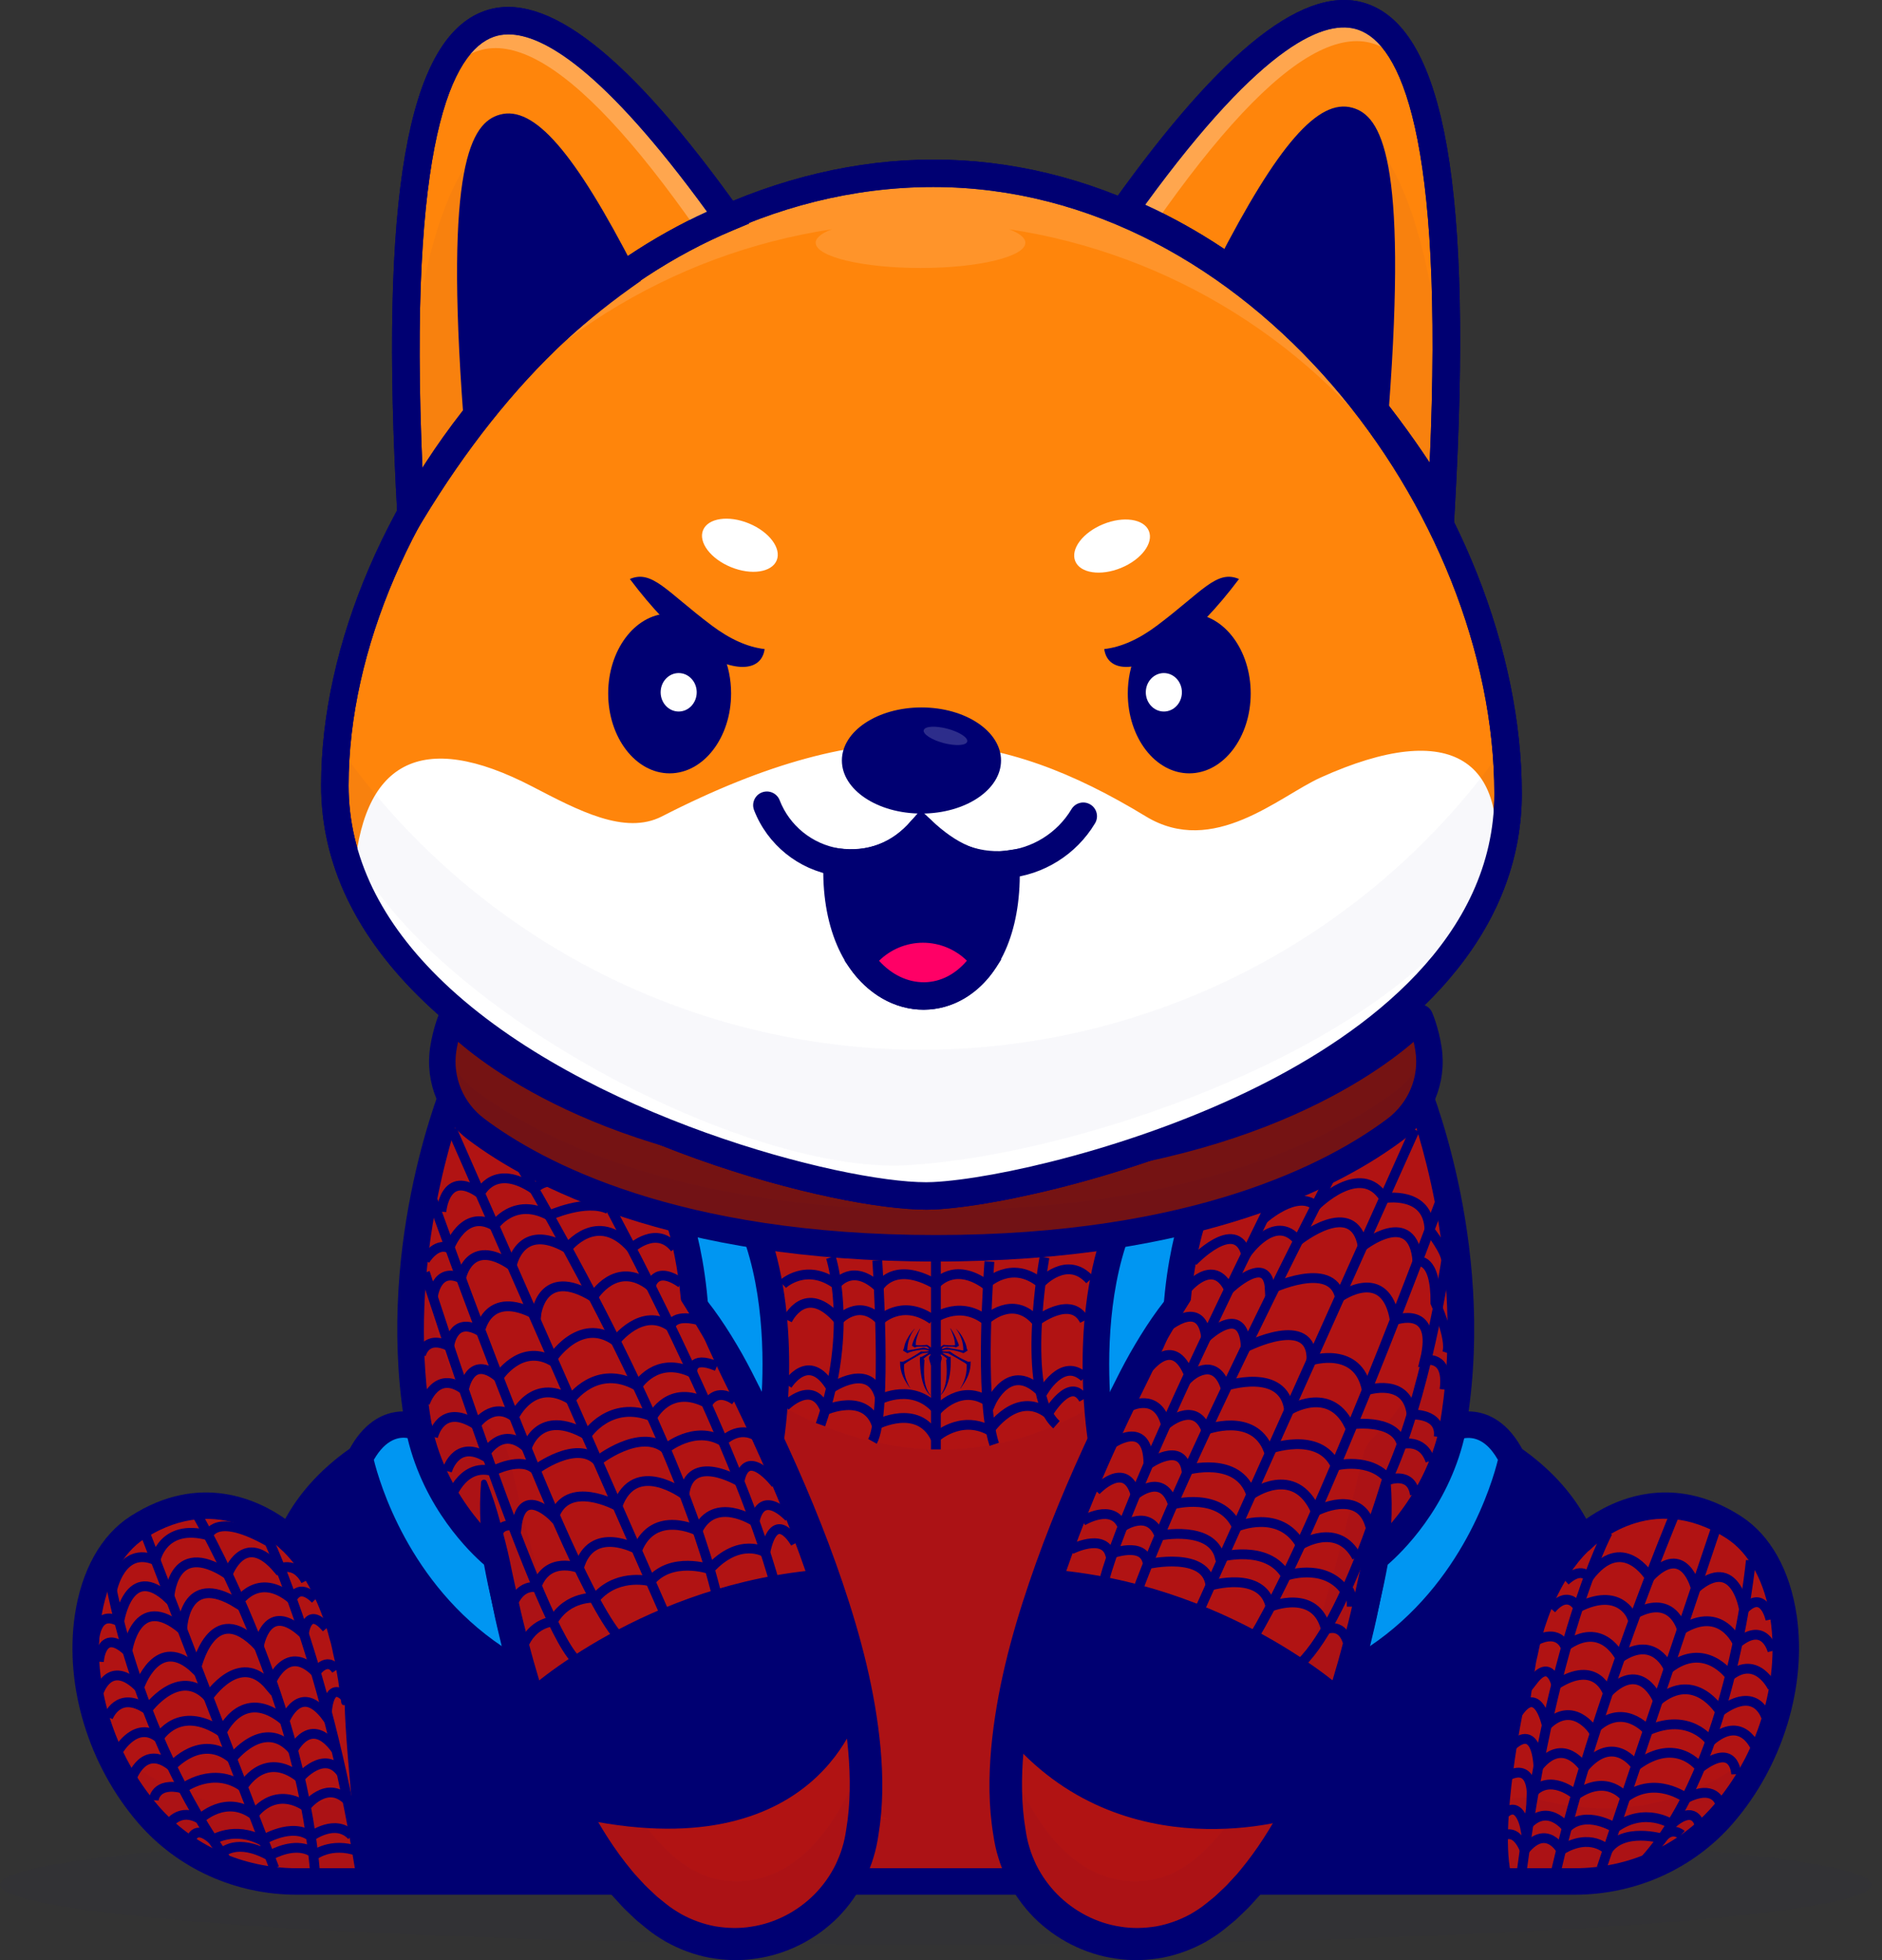 <svg width="96" height="100" viewBox="0 0 96 100" fill="none" xmlns="http://www.w3.org/2000/svg">
<rect x="0" y="0" width="96" height="100" fill="#333333" stroke="none"/>
<g opacity="0.3">
<g opacity="0.3">
<path opacity="0.3" d="M95.46 96.156C95.46 97.848 74.09 99.219 47.73 99.219C21.369 99.219 0 97.848 0 96.156C0 94.464 21.369 93.093 47.73 93.093C74.09 93.093 95.46 94.464 95.46 96.156Z" fill="#000072"/>
</g>
</g>
<path d="M87.906 92.323C86.012 94.52 83.234 95.756 80.332 95.756H15.128C12.226 95.756 9.447 94.52 7.553 92.323C6.507 91.109 5.733 89.756 5.213 88.372C5.211 88.372 5.211 88.372 5.211 88.37C3.574 84.027 4.408 79.366 7.019 77.689C11.404 74.87 14.785 78.315 14.785 78.315C15.159 77.436 15.666 76.674 16.233 76.021C18.368 73.553 21.362 72.613 21.362 72.613C19.735 63.277 23.367 54.819 23.367 54.819C23.367 54.819 32.317 61.585 47.73 61.585C63.142 61.585 72.093 54.819 72.093 54.819C72.093 54.819 75.725 63.277 74.098 72.613C74.098 72.613 78.89 74.118 80.675 78.315C80.675 78.315 84.056 74.87 88.44 77.689C91.884 79.902 92.237 87.304 87.906 92.323Z" fill="#B11313"/>
<g opacity="0.3">
<g opacity="0.3">
<path opacity="0.3" d="M17.384 86.921C17.988 81.071 14.784 78.547 14.784 78.547C15.159 77.668 15.665 76.905 16.232 76.252C21.202 82.198 17.384 86.921 17.384 86.921Z" fill="#000072"/>
</g>
</g>
<g opacity="0.3">
<g opacity="0.3">
<path opacity="0.3" d="M78.093 86.921C77.489 81.071 80.692 78.547 80.692 78.547C80.318 77.668 79.811 76.905 79.245 76.252C74.275 82.198 78.093 86.921 78.093 86.921Z" fill="#000072"/>
</g>
</g>
<g opacity="0.3">
<g opacity="0.3">
<path opacity="0.3" d="M78.6 91.833C78.136 91.717 77.657 91.678 77.182 91.73C76.504 91.804 75.338 91.92 73.628 92.048C71.054 92.241 68.806 90.306 68.63 87.73C68.555 86.624 68.721 85.764 68.781 85.498C68.108 88.373 66.867 91.021 66.111 92.473C62.269 92.633 57.403 92.763 51.386 92.802C51.062 81.172 57.816 70.266 57.816 70.266C47.468 78.547 37.66 70.266 37.66 70.266C44.489 82.391 44.133 92.297 44.133 92.297L45.283 92.808C38.713 92.78 33.458 92.644 29.366 92.473C28.609 91.021 27.368 88.373 26.695 85.498C26.758 85.775 26.934 86.693 26.835 87.865C26.622 90.385 24.372 92.237 21.85 92.048C20.139 91.92 18.972 91.804 18.294 91.73C17.819 91.678 17.34 91.717 16.876 91.833C9.457 93.681 5.345 88.767 5.213 88.604C5.733 89.989 6.507 91.341 7.553 92.556C9.448 94.753 12.226 95.989 15.128 95.989H47.738H80.348C83.249 95.989 86.028 94.753 87.922 92.556C88.969 91.341 89.743 89.989 90.263 88.604C90.131 88.767 86.019 93.681 78.6 91.833Z" fill="#000072"/>
</g>
</g>
<g opacity="0.3">
<g opacity="0.3">
<path opacity="0.3" d="M26.696 85.498C26.683 85.442 26.675 85.411 26.675 85.411C26.682 85.44 26.689 85.469 26.696 85.498Z" fill="#000072"/>
</g>
</g>
<g opacity="0.3">
<g opacity="0.3">
<path opacity="0.3" d="M68.781 85.498C68.788 85.469 68.795 85.44 68.802 85.411C68.802 85.411 68.794 85.442 68.781 85.498Z" fill="#000072"/>
</g>
</g>
<path d="M47.723 95.311H80.333C83.069 95.311 85.644 94.146 87.397 92.113C89.662 89.487 90.779 85.851 90.312 82.623C90.039 80.733 89.224 79.226 88.077 78.489C84.2 75.995 81.28 78.896 81.158 79.02C81 79.182 80.772 79.254 80.55 79.211C80.328 79.169 80.142 79.019 80.054 78.812C78.41 74.945 73.942 73.504 73.897 73.49C73.573 73.388 73.375 73.063 73.433 72.729C74.727 65.31 72.59 58.369 71.771 56.094C69.321 57.697 60.888 62.493 47.731 62.493C34.574 62.493 26.142 57.697 23.691 56.094C22.873 58.369 20.735 65.31 22.029 72.729C22.087 73.063 21.889 73.388 21.566 73.49C21.522 73.504 17.046 74.96 15.408 78.812C15.32 79.019 15.134 79.169 14.912 79.211C14.691 79.253 14.463 79.182 14.305 79.02C14.183 78.898 11.238 76.011 7.385 78.489C6.238 79.226 5.424 80.733 5.15 82.623C4.683 85.851 5.8 89.487 8.065 92.113C9.819 94.146 12.393 95.311 15.129 95.311H47.723ZM80.333 96.663H15.129C12 96.663 9.053 95.326 7.043 92.996C4.529 90.082 3.292 86.034 3.813 82.43C4.147 80.119 5.156 78.315 6.654 77.352C10.22 75.06 13.228 76.557 14.549 77.489C16.226 74.418 19.337 72.912 20.607 72.403C19.193 63.206 22.599 55.129 22.747 54.783C22.829 54.592 22.994 54.45 23.195 54.397C23.396 54.343 23.61 54.385 23.776 54.511C23.863 54.576 32.751 61.141 47.731 61.141C62.711 61.141 71.6 54.576 71.688 54.51C71.853 54.385 72.067 54.343 72.268 54.397C72.468 54.45 72.633 54.592 72.715 54.783C72.864 55.129 76.27 63.206 74.856 72.403C76.126 72.912 79.236 74.418 80.913 77.489C82.235 76.557 85.243 75.059 88.808 77.352C90.306 78.315 91.315 80.118 91.65 82.43C92.171 86.034 90.933 90.082 88.42 92.996C86.41 95.326 83.462 96.663 80.333 96.663Z" fill="#000072"/>
<path d="M15.178 77.996C15.252 78.047 15.286 78.075 15.337 78.113C15.386 78.149 15.425 78.183 15.469 78.218C15.557 78.289 15.631 78.364 15.711 78.438C15.792 78.51 15.859 78.59 15.932 78.667C16.006 78.744 16.075 78.824 16.14 78.906C16.409 79.228 16.635 79.576 16.837 79.935C17.241 80.654 17.51 81.428 17.697 82.208C17.879 82.991 17.946 83.787 17.946 84.572C17.948 84.964 17.904 85.355 17.877 85.742C17.819 86.128 17.755 86.511 17.675 86.889C17.659 86.961 17.588 87.007 17.516 86.991C17.462 86.979 17.422 86.936 17.413 86.884L17.411 86.874C17.345 86.495 17.304 86.121 17.254 85.751L17.157 85.199C17.122 85.017 17.108 84.832 17.06 84.654C16.969 84.296 16.921 83.933 16.806 83.587C16.756 83.413 16.717 83.237 16.663 83.065L16.489 82.557C16.248 81.886 15.955 81.244 15.601 80.65C15.509 80.505 15.423 80.355 15.322 80.217L15.178 80.005L15.023 79.805C14.924 79.666 14.81 79.544 14.703 79.419C14.648 79.36 14.594 79.296 14.538 79.243C14.511 79.216 14.483 79.184 14.458 79.16C14.435 79.138 14.398 79.104 14.396 79.099L14.25 78.806C14.094 78.491 14.222 78.109 14.536 77.953C14.749 77.847 14.994 77.872 15.178 77.996Z" fill="#000072"/>
<path d="M81.051 79.099C81.048 79.104 81.011 79.138 80.989 79.16C80.964 79.184 80.935 79.216 80.909 79.243C80.853 79.296 80.798 79.36 80.743 79.419C80.636 79.544 80.522 79.666 80.424 79.805L80.269 80.005L80.124 80.217C80.024 80.355 79.938 80.505 79.846 80.65C79.492 81.244 79.198 81.886 78.958 82.557L78.784 83.065C78.73 83.237 78.691 83.413 78.641 83.587C78.526 83.933 78.478 84.296 78.387 84.654C78.338 84.833 78.325 85.017 78.29 85.199L78.193 85.751C78.143 86.121 78.102 86.495 78.036 86.874L78.034 86.884C78.021 86.956 77.952 87.005 77.88 86.992C77.825 86.983 77.783 86.94 77.772 86.889C77.691 86.511 77.628 86.128 77.57 85.742C77.543 85.355 77.499 84.964 77.501 84.572C77.501 83.787 77.568 82.992 77.75 82.208C77.937 81.428 78.206 80.654 78.61 79.935C78.812 79.576 79.038 79.228 79.307 78.906C79.372 78.824 79.441 78.744 79.515 78.667C79.588 78.59 79.655 78.51 79.736 78.438C79.816 78.364 79.89 78.289 79.978 78.219C80.022 78.183 80.061 78.149 80.109 78.113C80.16 78.075 80.195 78.047 80.269 77.997C80.559 77.799 80.955 77.874 81.153 78.164C81.287 78.361 81.296 78.606 81.197 78.805L81.051 79.099Z" fill="#000072"/>
<path d="M22.034 72.766L22.089 73.306L22.158 73.91C22.182 74.115 22.215 74.322 22.232 74.539C22.252 74.755 22.264 74.979 22.253 75.221L22.253 75.222C22.251 75.26 22.219 75.289 22.181 75.287C22.167 75.287 22.155 75.282 22.145 75.275C21.946 75.135 21.775 74.975 21.627 74.8C21.476 74.626 21.352 74.437 21.231 74.243C21.113 74.047 21.006 73.844 20.912 73.632C20.868 73.524 20.823 73.416 20.787 73.302C20.768 73.246 20.751 73.188 20.735 73.129C20.718 73.064 20.707 73.017 20.693 72.926C20.634 72.557 20.886 72.211 21.254 72.152C21.623 72.094 21.97 72.345 22.028 72.714C22.03 72.726 22.031 72.737 22.033 72.749L22.034 72.766Z" fill="#000072"/>
<path d="M74.785 72.926C74.771 73.017 74.76 73.064 74.743 73.129C74.728 73.188 74.71 73.246 74.691 73.302C74.656 73.416 74.61 73.524 74.566 73.632C74.473 73.844 74.365 74.047 74.247 74.243C74.126 74.437 74.002 74.626 73.851 74.8C73.703 74.975 73.532 75.135 73.334 75.275C73.303 75.297 73.26 75.29 73.238 75.258C73.23 75.247 73.226 75.234 73.225 75.222L73.225 75.221C73.214 74.979 73.226 74.755 73.246 74.539C73.264 74.322 73.296 74.115 73.32 73.91L73.389 73.306L73.444 72.766L73.445 72.751C73.483 72.38 73.815 72.109 74.186 72.147C74.558 72.185 74.828 72.517 74.79 72.889C74.789 72.9 74.787 72.915 74.785 72.926Z" fill="#000072"/>
<path d="M25.312 79.463C25.312 79.463 22.22 77.064 21.364 72.845C21.364 72.845 19.585 71.946 18.355 74.38C18.355 74.38 19.773 81.81 26.676 85.411C26.676 85.411 25.678 81.586 25.312 79.463Z" fill="#0096F2"/>
<path d="M19.069 74.476C19.348 75.611 20.848 80.792 25.622 84C25.32 82.774 24.92 81.079 24.69 79.825C23.974 79.204 21.643 76.958 20.787 73.367C20.398 73.299 19.698 73.378 19.069 74.476ZM26.675 86.086C26.569 86.086 26.461 86.061 26.363 86.01C19.253 82.3 17.751 74.823 17.691 74.507C17.663 74.36 17.684 74.208 17.752 74.075C18.52 72.555 19.524 72.124 20.231 72.03C21.014 71.925 21.603 72.209 21.668 72.242C21.853 72.335 21.984 72.508 22.025 72.711C22.818 76.618 25.698 78.907 25.727 78.93C25.859 79.034 25.949 79.183 25.978 79.349C26.334 81.418 27.319 85.202 27.329 85.24C27.396 85.499 27.305 85.773 27.096 85.939C26.974 86.037 26.825 86.086 26.675 86.086Z" fill="#000072"/>
<path d="M70.166 79.463C70.166 79.463 73.259 77.064 74.115 72.845C74.115 72.845 75.894 71.946 77.124 74.38C77.124 74.38 75.705 81.81 68.803 85.411C68.803 85.411 69.8 81.586 70.166 79.463Z" fill="#0096F2"/>
<path d="M70.787 79.825C70.558 81.079 70.157 82.774 69.855 84C74.629 80.792 76.129 75.612 76.408 74.476C76.028 73.809 75.578 73.437 75.069 73.37C74.926 73.351 74.795 73.359 74.689 73.376C73.831 76.962 71.503 79.204 70.787 79.825ZM68.802 86.086C68.652 86.086 68.503 86.037 68.381 85.939C68.172 85.773 68.081 85.499 68.148 85.24C68.158 85.202 69.143 81.418 69.5 79.349C69.528 79.183 69.618 79.034 69.751 78.93C69.779 78.907 72.659 76.618 73.452 72.711C73.493 72.508 73.625 72.335 73.809 72.242C73.874 72.21 74.463 71.925 75.246 72.03C75.953 72.124 76.958 72.555 77.726 74.075C77.793 74.208 77.814 74.36 77.787 74.507C77.726 74.823 76.225 82.3 69.115 86.01C69.016 86.061 68.909 86.086 68.802 86.086Z" fill="#000072"/>
<path d="M34.629 62.201C34.629 62.201 35.791 65.494 35.456 70.298L39.282 73.628C39.282 73.628 40.282 67.824 38.579 63.004L34.629 62.201Z" fill="#0096F2"/>
<path d="M36.152 70.006L38.768 72.283C38.946 70.431 39.097 66.8 38.064 63.588L35.579 63.083C35.901 64.419 36.329 66.878 36.152 70.006ZM39.283 74.303C39.123 74.303 38.964 74.245 38.84 74.137L35.014 70.807C34.854 70.668 34.769 70.461 34.783 70.25C35.102 65.659 34.004 62.456 33.993 62.425C33.913 62.195 33.961 61.94 34.121 61.757C34.281 61.574 34.527 61.491 34.765 61.538L38.714 62.341C38.947 62.388 39.138 62.554 39.217 62.778C40.959 67.707 39.991 73.498 39.949 73.742C39.907 73.982 39.739 74.182 39.51 74.263C39.436 74.29 39.359 74.303 39.283 74.303Z" fill="#000072"/>
<path d="M60.848 62.201C60.848 62.201 59.687 65.494 60.021 70.298L56.195 73.628C56.195 73.628 55.195 67.824 56.898 63.004L60.848 62.201Z" fill="#0096F2"/>
<path d="M57.413 63.589C56.379 66.807 56.53 70.435 56.708 72.285L59.325 70.007C59.148 66.879 59.577 64.42 59.898 63.084L57.413 63.589ZM56.194 74.304C56.118 74.304 56.042 74.291 55.968 74.264C55.738 74.183 55.57 73.983 55.529 73.743C55.487 73.499 54.519 67.709 56.261 62.779C56.34 62.555 56.53 62.389 56.763 62.342L60.713 61.539C60.951 61.49 61.197 61.574 61.357 61.758C61.516 61.941 61.565 62.197 61.484 62.426C61.467 62.477 60.376 65.674 60.694 70.251C60.709 70.462 60.623 70.669 60.463 70.808L56.638 74.138C56.513 74.246 56.355 74.304 56.194 74.304Z" fill="#000072"/>
<path d="M43.923 93.877C42.961 98.606 37.473 100.77 33.617 97.871C30.598 95.604 27.283 90.419 25.235 79.048C25.04 77.958 24.855 76.81 24.684 75.603L25.987 74.367L34.63 66.168C34.63 66.168 43.144 79.354 44.087 89.462V89.464C44.235 91.029 44.2 92.52 43.923 93.877Z" fill="#B11313"/>
<g opacity="0.3">
<g opacity="0.3">
<path opacity="0.3" d="M43.923 93.877C42.961 98.606 37.473 100.77 33.617 97.871C30.598 95.604 27.283 90.419 25.235 79.048C22.353 77.311 21.363 72.845 21.363 72.845C20.12 66.915 21.554 61.449 21.554 61.449C21.281 68.667 24.145 72.11 25.326 73.215C25.655 73.523 25.885 73.921 25.986 74.36C25.986 74.362 25.987 74.365 25.987 74.368C28.098 83.709 31.633 95.09 36.762 95.904C41.714 96.69 43.847 90.238 44.087 89.464C44.235 91.029 44.2 92.52 43.923 93.877Z" fill="#000072"/>
</g>
</g>
<path d="M35.37 65.538C36.354 66.61 37.132 67.806 37.838 69.041C38.188 69.66 38.507 70.296 38.824 70.932C39.142 71.568 39.453 72.208 39.755 72.852C40.968 75.425 42.073 78.057 42.99 80.769C43.908 83.477 44.648 86.276 44.917 89.189C45.047 90.644 45.055 92.132 44.808 93.622C44.754 93.988 44.676 94.381 44.556 94.759C44.447 95.14 44.292 95.507 44.124 95.867C43.775 96.581 43.309 97.24 42.753 97.809C41.63 98.937 40.146 99.698 38.57 99.921C37.785 100.044 36.978 100.018 36.195 99.879C35.412 99.73 34.657 99.449 33.966 99.062C33.628 98.862 33.288 98.642 32.994 98.4L32.554 98.039C32.405 97.92 32.277 97.782 32.138 97.654C32.004 97.523 31.861 97.398 31.735 97.26L31.358 96.845C31.098 96.574 30.883 96.273 30.649 95.985C29.747 94.808 29.028 93.529 28.397 92.225C27.755 90.921 27.264 89.566 26.789 88.211C26.348 86.846 25.946 85.472 25.616 84.083C25.453 83.389 25.277 82.697 25.144 81.997C25.007 81.298 24.842 80.604 24.742 79.9C24.522 78.494 24.418 77.069 24.539 75.623C24.546 75.541 24.618 75.481 24.7 75.488C24.757 75.492 24.803 75.529 24.824 75.578L24.826 75.582C25.107 76.254 25.319 76.932 25.503 77.613C25.683 78.295 25.87 78.973 26.012 79.659C26.147 80.346 26.306 81.027 26.456 81.71C26.598 82.395 26.78 83.069 26.951 83.745C27.296 85.098 27.709 86.428 28.157 87.742C28.637 89.041 29.131 90.338 29.758 91.558C30.373 92.784 31.074 93.96 31.897 95.019C32.11 95.276 32.307 95.55 32.54 95.786L32.877 96.152C32.99 96.274 33.115 96.38 33.233 96.494C33.355 96.604 33.468 96.726 33.597 96.826L33.977 97.133C34.229 97.339 34.487 97.498 34.756 97.656C35.299 97.954 35.884 98.165 36.489 98.276C37.094 98.376 37.717 98.395 38.325 98.293C39.547 98.113 40.695 97.505 41.558 96.631C41.988 96.192 42.349 95.685 42.622 95.133C42.751 94.853 42.874 94.57 42.959 94.271C43.054 93.977 43.115 93.675 43.164 93.343C43.383 92.047 43.386 90.69 43.268 89.336C43.148 87.981 42.907 86.624 42.596 85.279C42.286 83.932 41.899 82.597 41.469 81.275C40.605 78.629 39.55 76.034 38.384 73.49C38.093 72.853 37.794 72.22 37.488 71.59C37.184 70.959 36.864 70.336 36.567 69.701C35.968 68.434 35.403 67.146 34.958 65.784L34.957 65.779C34.914 65.651 34.985 65.512 35.113 65.47C35.207 65.439 35.307 65.469 35.37 65.538Z" fill="#000072"/>
<path d="M27.126 87.597C26.944 87.597 26.762 87.524 26.629 87.38C26.376 87.106 26.393 86.679 26.667 86.426C26.917 86.194 32.91 80.741 42.084 80.055C42.455 80.025 42.78 80.306 42.808 80.678C42.836 81.05 42.557 81.375 42.185 81.403C33.497 82.052 27.642 87.365 27.584 87.418C27.454 87.538 27.29 87.597 27.126 87.597Z" fill="#000072"/>
<path d="M51.555 93.877C52.517 98.606 58.005 100.77 61.862 97.871C64.88 95.604 68.195 90.419 70.243 79.048C70.438 77.958 70.623 76.81 70.794 75.603L69.491 74.367L60.848 66.168C60.848 66.168 52.334 79.354 51.391 89.462V89.464C51.243 91.029 51.278 92.52 51.555 93.877Z" fill="#B11313"/>
<g opacity="0.3">
<g opacity="0.3">
<path opacity="0.3" d="M51.554 93.877C52.517 98.606 58.005 100.77 61.861 97.871C64.88 95.604 68.195 90.419 70.243 79.048C73.125 77.311 74.115 72.845 74.115 72.845C75.358 66.915 73.924 61.449 73.924 61.449C74.197 68.667 71.333 72.11 70.152 73.215C69.822 73.523 69.592 73.921 69.492 74.36C69.492 74.362 69.491 74.365 69.49 74.368C67.38 83.709 63.845 95.09 58.716 95.904C53.764 96.69 51.63 90.238 51.391 89.464C51.243 91.029 51.278 92.52 51.554 93.877Z" fill="#000072"/>
</g>
</g>
<path d="M60.519 65.784C60.074 67.146 59.51 68.434 58.91 69.701C58.614 70.336 58.293 70.959 57.989 71.59C57.684 72.22 57.384 72.853 57.093 73.49C55.927 76.034 54.872 78.629 54.009 81.275C53.578 82.597 53.191 83.932 52.882 85.279C52.57 86.624 52.33 87.981 52.21 89.336C52.092 90.69 52.094 92.047 52.313 93.343C52.362 93.675 52.423 93.977 52.518 94.271C52.603 94.57 52.726 94.853 52.855 95.133C53.128 95.685 53.489 96.192 53.919 96.631C54.782 97.505 55.931 98.113 57.152 98.293C57.76 98.395 58.383 98.376 58.989 98.276C59.593 98.165 60.178 97.954 60.722 97.656C60.99 97.498 61.248 97.339 61.5 97.133L61.88 96.826C62.009 96.726 62.122 96.604 62.244 96.494C62.362 96.38 62.487 96.274 62.6 96.152L62.937 95.786C63.17 95.55 63.367 95.276 63.58 95.019C64.404 93.96 65.105 92.784 65.719 91.558C66.347 90.338 66.84 89.04 67.32 87.742C67.768 86.428 68.181 85.098 68.526 83.745C68.697 83.069 68.88 82.395 69.022 81.71C69.171 81.027 69.33 80.346 69.466 79.659C69.607 78.973 69.794 78.295 69.975 77.613C70.158 76.932 70.371 76.254 70.651 75.582L70.653 75.578C70.685 75.503 70.772 75.467 70.847 75.499C70.9 75.521 70.933 75.57 70.938 75.623C71.059 77.069 70.956 78.494 70.735 79.9C70.635 80.604 70.471 81.298 70.333 81.997C70.2 82.697 70.025 83.389 69.861 84.083C69.531 85.472 69.129 86.846 68.688 88.211C68.213 89.566 67.722 90.921 67.081 92.225C66.449 93.529 65.73 94.808 64.828 95.985C64.595 96.273 64.379 96.574 64.119 96.845L63.742 97.26C63.616 97.398 63.473 97.523 63.339 97.654C63.2 97.782 63.072 97.92 62.924 98.039L62.483 98.4C62.19 98.642 61.849 98.862 61.512 99.062C60.821 99.449 60.065 99.73 59.283 99.879C58.5 100.018 57.693 100.044 56.907 99.921C55.332 99.698 53.848 98.937 52.725 97.809C52.169 97.24 51.703 96.581 51.353 95.867C51.185 95.507 51.031 95.14 50.922 94.759C50.801 94.381 50.723 93.988 50.67 93.622C50.422 92.132 50.431 90.644 50.56 89.189C50.83 86.276 51.569 83.477 52.487 80.769C53.405 78.057 54.509 75.425 55.722 72.852C56.025 72.208 56.336 71.568 56.653 70.932C56.97 70.296 57.29 69.66 57.64 69.041C58.345 67.806 59.123 66.61 60.107 65.537C60.199 65.438 60.354 65.431 60.454 65.523C60.527 65.59 60.55 65.691 60.521 65.779L60.519 65.784Z" fill="#000072"/>
<path d="M68.352 87.597C68.188 87.597 68.024 87.538 67.894 87.418C67.836 87.364 61.98 82.052 53.293 81.402C52.921 81.374 52.642 81.05 52.67 80.678C52.697 80.305 53.022 80.025 53.394 80.054C62.568 80.74 68.56 86.193 68.811 86.425C69.085 86.679 69.101 87.106 68.848 87.38C68.715 87.524 68.534 87.597 68.352 87.597Z" fill="#000072"/>
<path d="M47.748 59.64C65.416 59.64 72.431 51.919 72.431 51.919C72.431 51.919 72.726 52.584 72.869 53.529C73.106 55.094 72.442 56.663 71.178 57.613C68.398 59.703 61.319 63.684 47.739 63.684C34.16 63.684 27.081 59.703 24.301 57.613C23.036 56.663 22.372 55.094 22.61 53.529C22.753 52.584 23.047 51.919 23.047 51.919C23.047 51.919 30.062 59.64 47.73 59.64" fill="#751313"/>
<g opacity="0.3">
<g opacity="0.3">
<path opacity="0.3" d="M72.805 53.167C72.578 54.149 72.009 55.04 71.178 55.664C68.398 57.754 61.319 61.735 47.74 61.735C34.16 61.735 27.082 57.754 24.302 55.664C23.471 55.04 22.902 54.149 22.675 53.167C22.651 53.283 22.629 53.403 22.61 53.53C22.373 55.094 23.037 56.663 24.302 57.614C27.082 59.703 34.16 63.684 47.74 63.684C61.319 63.684 68.398 59.703 71.178 57.614C72.443 56.663 73.107 55.094 72.87 53.53C72.851 53.403 72.829 53.283 72.805 53.167Z" fill="#000072"/>
</g>
</g>
<path d="M47.739 64.36C34.177 64.36 26.979 60.472 23.895 58.154C22.416 57.043 21.667 55.232 21.941 53.428C22.096 52.406 22.415 51.677 22.429 51.646C22.521 51.437 22.713 51.289 22.938 51.253C23.163 51.216 23.392 51.296 23.546 51.465C23.614 51.539 30.617 58.965 47.729 58.965V60.317C33.114 60.317 25.7 55.159 23.368 53.151C23.334 53.299 23.302 53.46 23.276 53.631C23.078 54.942 23.625 56.261 24.706 57.074C27.655 59.29 34.569 63.008 47.739 63.008C60.907 63.008 67.822 59.29 70.771 57.074C71.852 56.261 72.399 54.942 72.2 53.631C72.174 53.46 72.143 53.299 72.109 53.151C69.777 55.159 62.363 60.317 47.748 60.317V58.965C64.918 58.965 71.863 51.54 71.931 51.465C72.085 51.296 72.313 51.216 72.539 51.253C72.764 51.289 72.956 51.437 73.048 51.646C73.062 51.677 73.381 52.406 73.536 53.428C73.81 55.232 73.061 57.043 71.583 58.154C68.499 60.472 61.3 64.36 47.739 64.36Z" fill="#000072"/>
<path d="M23.061 57.633L33.955 82.44" stroke="#000072" stroke-width="0.5" stroke-miterlimit="10"/>
<path d="M61.05 82.439L72.174 57.633" stroke="#000072" stroke-width="0.5" stroke-miterlimit="10"/>
<path fill-rule="evenodd" clip-rule="evenodd" d="M46.938 67.764C46.934 67.824 46.898 67.877 46.874 67.936C46.85 67.993 46.829 68.054 46.809 68.114C46.756 68.269 46.707 68.423 46.711 68.624C46.891 68.648 47.117 68.63 47.279 68.608C47.368 68.647 47.425 68.708 47.507 68.752C47.491 68.677 47.565 68.662 47.628 68.641C47.6 68.674 47.557 68.696 47.572 68.758C47.609 68.775 47.614 68.73 47.645 68.724C47.687 68.757 47.739 68.755 47.783 68.724C47.814 68.729 47.805 68.761 47.84 68.763C47.888 68.72 47.819 68.673 47.799 68.641C47.859 68.663 47.928 68.679 47.921 68.747C47.986 68.719 48.066 68.654 48.132 68.608C48.301 68.632 48.517 68.644 48.716 68.63C48.709 68.292 48.59 68.032 48.473 67.77C48.505 67.767 48.505 67.796 48.513 67.808C48.634 67.987 48.741 68.191 48.83 68.408C48.843 68.439 48.864 68.482 48.878 68.525C48.891 68.561 48.917 68.626 48.911 68.647C48.897 68.692 48.787 68.707 48.765 68.747C48.697 68.692 48.502 68.708 48.318 68.702C48.266 68.701 48.196 68.69 48.164 68.697C48.093 68.71 48.062 68.781 48.026 68.819C48.126 68.823 48.205 68.757 48.294 68.752C48.35 68.749 48.433 68.778 48.505 68.791C48.714 68.829 48.948 68.861 49.138 68.902C49.15 68.456 48.982 68.084 48.757 67.781C48.981 67.992 49.131 68.239 49.244 68.53C49.263 68.58 49.28 68.628 49.292 68.68C49.31 68.753 49.311 68.843 49.365 68.896C49.298 68.947 49.217 68.987 49.146 69.035C48.947 68.954 48.562 68.837 48.237 68.858C48.16 68.863 48.091 68.889 48.034 68.924C48.133 68.951 48.202 68.954 48.335 68.952C48.368 68.951 48.415 68.942 48.44 68.946C48.468 68.951 48.514 68.991 48.554 69.019C48.788 69.179 48.998 69.296 49.276 69.424C49.363 69.464 49.412 69.504 49.511 69.451C49.528 69.978 49.323 70.367 49.073 70.723C49.044 70.764 49.026 70.812 48.976 70.845C49.164 70.541 49.309 70.18 49.309 69.757C49.309 69.712 49.321 69.657 49.309 69.618C49.291 69.563 49.163 69.504 49.089 69.457C48.88 69.325 48.713 69.232 48.481 69.107C48.435 69.083 48.397 69.05 48.359 69.041C48.319 69.031 48.257 69.029 48.213 69.024C48.157 69.018 48.104 69.016 48.059 69.013C48.148 69.079 48.291 69.161 48.416 69.224C48.439 69.238 48.462 69.219 48.489 69.218C48.519 69.837 48.451 70.443 48.197 70.895C48.136 71.003 48.068 71.108 47.961 71.189C48.307 70.762 48.333 70.028 48.261 69.385C48.335 69.341 48.303 69.305 48.237 69.252C48.165 69.193 48.037 69.108 47.953 69.08C47.947 69.109 47.962 69.137 47.977 69.163C47.993 69.189 48.029 69.212 48.034 69.235C48.047 69.285 48.017 69.394 48.002 69.451C47.952 69.643 47.846 69.853 47.75 69.996C47.717 69.993 47.74 69.951 47.718 69.94C47.682 69.941 47.703 69.982 47.685 69.996C47.574 69.865 47.478 69.649 47.425 69.451C47.407 69.381 47.378 69.296 47.393 69.235C47.405 69.187 47.481 69.143 47.474 69.085C47.4 69.097 47.331 69.147 47.271 69.191C47.212 69.234 47.151 69.28 47.109 69.329C47.114 69.354 47.149 69.358 47.158 69.379C47.104 70.03 47.106 70.762 47.466 71.183C47.428 71.18 47.41 71.147 47.393 71.128C47.058 70.761 46.968 70.196 46.93 69.612C46.922 69.484 46.914 69.357 46.938 69.23C46.945 69.203 46.987 69.242 47.012 69.224C47.14 69.158 47.255 69.083 47.377 69.013C47.271 69.024 47.156 69.021 47.06 69.046C46.977 69.069 46.887 69.13 46.809 69.174C46.57 69.307 46.319 69.451 46.119 69.601C46.078 70.097 46.244 70.496 46.443 70.845C46.155 70.461 45.888 70.033 45.916 69.451C46.026 69.523 46.193 69.407 46.281 69.363C46.527 69.24 46.789 69.081 46.979 68.946C47.117 68.96 47.278 68.949 47.393 68.93C47.25 68.805 46.882 68.867 46.663 68.913C46.515 68.944 46.378 68.988 46.289 69.035C46.205 68.997 46.14 68.945 46.062 68.902C46.119 68.803 46.132 68.637 46.176 68.525C46.283 68.249 46.45 68.005 46.654 67.781C46.649 67.823 46.606 67.86 46.581 67.897C46.404 68.168 46.286 68.503 46.281 68.896C46.469 68.867 46.693 68.832 46.914 68.791C46.986 68.778 47.061 68.751 47.117 68.752C47.207 68.754 47.292 68.818 47.393 68.819C47.369 68.767 47.323 68.73 47.271 68.697C47.104 68.71 46.917 68.689 46.768 68.708C46.753 68.71 46.733 68.716 46.711 68.724C46.713 68.724 46.663 68.746 46.671 68.747C46.637 68.746 46.554 68.666 46.517 68.658C46.594 68.317 46.77 68.043 46.938 67.764Z" fill="#000072"/>
<path fill-rule="evenodd" clip-rule="evenodd" d="M47.739 64.359V73.944V64.359Z" fill="#000072"/>
<path d="M47.739 64.359V73.944" stroke="#000072" stroke-width="0.5" stroke-miterlimit="10"/>
<path d="M44.749 64.294C44.749 64.294 45.276 72.146 44.505 73.536" stroke="#000072" stroke-width="0.5" stroke-miterlimit="10"/>
<path d="M42.382 64.144C42.382 64.144 43.57 67.776 41.854 72.684" stroke="#000072" stroke-width="0.5" stroke-miterlimit="10"/>
<path d="M50.47 64.359C50.47 64.359 49.919 71.316 50.716 73.685" stroke="#000072" stroke-width="0.5" stroke-miterlimit="10"/>
<path d="M53.279 64.144C53.279 64.144 52.02 71.042 53.89 72.684" stroke="#000072" stroke-width="0.5" stroke-miterlimit="10"/>
<path d="M39.921 65.523C39.921 65.523 41.107 64.39 42.664 65.523C42.664 65.523 43.476 64.399 44.826 65.677C44.826 65.677 45.563 64.278 47.73 65.523C47.73 65.523 48.645 64.353 50.285 65.523C50.285 65.523 51.575 64.224 53.085 65.458C53.085 65.458 54.431 63.992 55.597 65.302" stroke="#000072" stroke-width="0.5" stroke-miterlimit="10"/>
<path d="M47.567 67.322C47.525 67.292 47.483 67.263 47.441 67.237C45.965 66.29 44.894 67.348 44.894 67.348C43.799 66.211 42.783 67.348 42.783 67.348C41.081 65.362 40.162 67.348 40.162 67.348" stroke="#000072" stroke-width="0.5" stroke-miterlimit="10"/>
<path d="M47.525 67.343C47.525 67.343 48.87 66.263 50.285 67.343C50.285 67.343 51.661 66.007 52.865 67.402C52.865 67.402 54.652 66.026 55.319 67.374" stroke="#000072" stroke-width="0.5" stroke-miterlimit="10"/>
<path d="M40.162 70.665C40.162 70.665 41.254 68.865 42.404 70.818C42.404 70.818 44.465 69.393 44.904 71.383C44.904 71.383 46.61 70.515 47.803 71.943C47.803 71.943 49.067 70.465 50.531 71.593C50.531 71.593 51.508 69.331 53.163 71.076C53.163 71.076 54.182 69.19 55.319 70.266" stroke="#000072" stroke-width="0.5" stroke-miterlimit="10"/>
<path d="M40.05 71.741C40.05 71.741 41.473 70.298 42.095 71.944C42.095 71.944 44.143 71.017 44.715 72.683C44.715 72.683 46.832 71.573 47.713 73.35C47.713 73.35 48.965 72.169 50.471 72.971C50.471 72.971 51.855 70.889 53.457 72.118C53.457 72.118 54.596 70.171 55.278 71.383" stroke="#000072" stroke-width="0.5" stroke-miterlimit="10"/>
<path d="M27.584 87.417C27.584 87.417 33.887 80.789 41.854 81.429L43.665 86.993C43.665 86.993 41.708 95.256 29.366 92.472L27.584 87.417Z" fill="#000072"/>
<path d="M27.584 87.417C27.584 87.417 33.887 80.789 41.854 81.429L43.665 86.993C43.665 86.993 41.708 95.256 29.366 92.472L27.584 87.417Z" stroke="#000072" stroke-width="0.5" stroke-miterlimit="10"/>
<path d="M51.522 88.362L53.378 80.467L62.124 83.127L67.335 86.087V88.362L66.112 92.473C66.112 92.473 57.355 95.356 51.522 88.362Z" fill="#000072"/>
<path d="M51.522 88.362L53.378 80.467L62.124 83.127L67.335 86.087V88.362L66.112 92.473C66.112 92.473 57.355 95.356 51.522 88.362Z" stroke="#000072" stroke-width="0.5" stroke-miterlimit="10"/>
<path d="M7.259 77.847L13.992 95.312" stroke="#000072" stroke-width="0.5" stroke-miterlimit="10"/>
<path d="M5.512 80.052C5.512 80.052 6.675 88.136 11.754 95.181" stroke="#000072" stroke-width="0.5" stroke-miterlimit="10"/>
<path d="M9.993 77.174C9.993 77.174 15.252 86.106 16.064 95.453" stroke="#000072" stroke-width="0.5" stroke-miterlimit="10"/>
<path d="M13.367 77.847C13.367 77.847 16.557 84.208 18.355 95.312" stroke="#000072" stroke-width="0.5" stroke-miterlimit="10"/>
<path d="M4.797 83.824C4.797 83.824 4.811 82.035 6.082 82.729C6.082 82.729 6.555 79.601 8.633 81.587C8.633 81.587 8.711 78.411 11.615 80.315C11.615 80.315 12.443 77.985 14.182 80.052C14.182 80.052 15.045 79.575 15.6 80.65" stroke="#000072" stroke-width="0.5" stroke-miterlimit="10"/>
<path d="M5.713 81.145C5.713 81.145 6.159 78.832 7.934 79.599C7.934 79.599 8.285 77.697 10.625 78.329C10.625 78.329 10.97 77.086 13.747 78.675" stroke="#000072" stroke-width="0.5" stroke-miterlimit="10"/>
<path d="M5.045 84.776C5.045 84.776 5.143 82.983 6.498 84.231C6.498 84.231 6.926 81.127 9.294 83.127C9.294 83.127 9.357 80.088 12.114 81.805C12.114 81.805 13.127 80.108 14.895 81.587C14.895 81.587 15.21 80.704 16.092 81.587" stroke="#000072" stroke-width="0.5" stroke-miterlimit="10"/>
<path d="M5.045 86.314C5.045 86.314 5.595 84.59 7.1 86.087C7.1 86.087 8.022 83.272 9.992 85.177C9.992 85.177 10.786 81.42 13.204 84C13.204 84 13.58 81.547 15.502 83.362C15.502 83.362 15.648 81.856 16.662 83.065" stroke="#000072" stroke-width="0.5" stroke-miterlimit="10"/>
<path d="M5.512 87.617C5.512 87.617 6.024 86.197 7.516 87.216C7.516 87.216 9.137 84.975 10.626 86.58C10.626 86.58 12.223 84.168 13.747 86.001C13.747 86.001 14.54 83.738 16.107 85.313C16.107 85.313 16.688 84.469 17.157 85.2" stroke="#000072" stroke-width="0.5" stroke-miterlimit="10"/>
<path d="M6.051 89.288C6.051 89.288 6.953 87.741 8.105 88.665C8.105 88.665 9.116 86.902 11.316 88.37C11.316 88.37 12.364 85.984 14.519 87.786C14.519 87.786 15.299 85.755 16.663 87.597C16.663 87.597 16.668 85.626 17.623 86.58" stroke="#000072" stroke-width="0.5" stroke-miterlimit="10"/>
<path d="M6.714 91.237V90.741C6.714 90.741 7.318 88.932 8.764 90.112C8.764 90.112 10.257 88.4 11.837 89.721C11.837 89.721 13.47 87.583 14.947 89.287C14.947 89.287 15.836 87.419 17.157 89.281" stroke="#000072" stroke-width="0.5" stroke-miterlimit="10"/>
<path d="M7.839 91.844C7.839 91.844 7.895 90.881 9.328 91.237C9.328 91.237 10.863 90.073 12.39 91.158C12.39 91.158 13.468 89.247 15.296 90.695C15.296 90.695 16.562 89.206 17.428 90.467" stroke="#000072" stroke-width="0.5" stroke-miterlimit="10"/>
<path d="M8.633 93.045C8.633 93.045 9.187 92.203 10.2 92.8C10.2 92.8 11.514 91.524 12.942 92.586C12.942 92.586 13.935 91.081 15.605 92.164C15.605 92.164 16.664 90.791 17.722 91.844" stroke="#000072" stroke-width="0.5" stroke-miterlimit="10"/>
<path d="M9.731 93.899C9.731 93.899 9.905 93.007 10.854 93.86C10.854 93.86 11.964 93.147 13.367 93.899C13.367 93.899 14.898 92.939 15.861 93.695C15.861 93.695 17.114 92.753 17.947 93.652" stroke="#000072" stroke-width="0.5" stroke-miterlimit="10"/>
<path d="M11.335 94.523C11.335 94.523 12.072 93.748 13.747 94.676C13.747 94.676 14.666 94.115 15.508 94.312C15.628 94.341 15.747 94.385 15.861 94.448" stroke="#000072" stroke-width="0.5" stroke-miterlimit="10"/>
<path d="M15.986 94.681C15.986 94.681 16.838 93.938 18.284 94.449" stroke="#000072" stroke-width="0.5" stroke-miterlimit="10"/>
<path d="M17.624 86.319C17.37 86.896 18.355 95.984 18.355 95.984H30.65L30.389 95.312L27.584 89.96L25.829 84.933C21.851 84.369 17.947 75.051 17.947 75.051L15.178 77.996L15.861 79.598L17.157 82.595L17.624 86.319Z" fill="#000072"/>
<path d="M87.712 77.424L81.694 95.312" stroke="#000072" stroke-width="0.5" stroke-miterlimit="10"/>
<path d="M89.311 79.608C89.311 79.608 88.241 91.022 83.218 95.586" stroke="#000072" stroke-width="0.5" stroke-miterlimit="10"/>
<path d="M85.394 77.316C85.394 77.316 81.318 87.109 79.382 95.421" stroke="#000072" stroke-width="0.5" stroke-miterlimit="10"/>
<path d="M82.006 78.174C82.006 78.174 79.039 83.739 77.5 96.456" stroke="#000072" stroke-width="0.5" stroke-miterlimit="10"/>
<path d="M90.312 82.624C90.312 82.624 89.987 81.042 88.959 82.107C88.959 82.107 88.529 79.278 86.501 81.025C86.501 81.025 85.928 78.614 84.148 80.467C84.148 80.467 82.762 78.163 81.037 80.467C81.037 80.467 80.68 79.884 79.845 80.651" stroke="#000072" stroke-width="0.5" stroke-miterlimit="10"/>
<path d="M90.416 84.226C90.416 84.226 90.035 82.673 88.632 83.825C88.632 83.825 87.816 81.88 85.793 83.128C85.793 83.128 85.319 81.157 83.217 82.441C83.217 82.441 82.596 80.941 80.503 82.006C80.503 82.006 80.013 81.058 79.136 82.09" stroke="#000072" stroke-width="0.5" stroke-miterlimit="10"/>
<path d="M90.416 86.086C90.416 86.086 89.615 84.415 88.246 85.497C88.246 85.497 86.967 83.685 85.118 85.132C85.118 85.132 84.419 83.365 82.642 84.572C82.642 84.572 81.732 82.623 79.845 84C79.845 84 79.499 82.973 78.127 83.824" stroke="#000072" stroke-width="0.5" stroke-miterlimit="10"/>
<path d="M90.085 87.597C90.085 87.597 89.613 85.944 87.744 87.315C87.744 87.315 86.471 85.193 84.57 86.764C84.57 86.764 83.748 84.602 82.006 86.368C82.006 86.368 81.456 84.609 79.382 85.946C79.382 85.946 79.078 84.57 78.192 85.751C77.307 86.932 77.958 85.729 77.958 85.729" stroke="#000072" stroke-width="0.5" stroke-miterlimit="10"/>
<path d="M89.583 89.238C89.583 89.238 88.907 87.392 87.241 88.841C87.241 88.841 86.198 87.334 84.058 88.286C84.058 88.286 82.763 86.731 81.263 88.285C81.263 88.285 80.241 86.705 78.899 88.022C78.899 88.022 78.376 85.428 77.115 87.934" stroke="#000072" stroke-width="0.5" stroke-miterlimit="10"/>
<path d="M88.561 90.517C88.561 90.517 88.52 88.831 86.722 90.187C86.722 90.187 85.537 88.533 83.452 90.088C83.452 90.088 82.324 88.386 80.799 90.185C80.799 90.185 79.76 88.536 78.472 90.132C78.472 90.132 78.431 87.383 76.692 89.538" stroke="#000072" stroke-width="0.5" stroke-miterlimit="10"/>
<path d="M87.713 91.944C87.713 91.944 87.445 91.024 86.009 91.735C86.009 91.735 84.449 90.563 82.908 91.704C82.908 91.704 82.018 90.453 80.389 91.574C80.389 91.574 79.049 90.406 78.128 91.526C78.128 91.526 78.209 89.435 76.255 91.04" stroke="#000072" stroke-width="0.5" stroke-miterlimit="10"/>
<path d="M86.678 93.061C86.678 93.061 86.457 92.023 85.265 93.061C85.265 93.061 83.91 92.15 82.388 93.251C82.388 93.251 80.889 92.301 79.925 93.251C79.925 93.251 78.892 91.85 77.799 93.251C77.799 93.251 77.464 91.399 76.409 92.925" stroke="#000072" stroke-width="0.5" stroke-miterlimit="10"/>
<path d="M85.766 93.595C85.766 93.595 85.272 93.143 84.776 93.798C84.776 93.798 82.796 93.216 82.006 94.385C82.006 94.385 81.155 93.458 79.632 94.385C79.632 94.385 78.888 93.016 77.772 94.385C77.772 94.385 77.157 92.564 76.004 94.385" stroke="#000072" stroke-width="0.5" stroke-miterlimit="10"/>
<path d="M70.055 84.787L74.007 80.978L77.115 75.704L77.5 74.533L80.109 77.425L80.314 78.861L78.899 80.467L78.128 82.44L77.799 84.787V86.048L77.772 86.889C77.772 86.889 76.422 93.252 77.115 95.757L65.08 96.055L64.688 95.312L66.653 91.493L68.811 86.426L70.055 84.787Z" fill="#000072"/>
<path d="M67.847 60.085C67.847 60.085 58.216 78.781 57.134 84.001" stroke="#000072" stroke-width="0.5" stroke-miterlimit="10"/>
<path d="M64.774 61.52C64.774 61.52 55.359 80.371 56.192 81.966" stroke="#000072" stroke-width="0.5" stroke-miterlimit="10"/>
<path d="M73.763 60.49C73.763 60.49 66.605 79.993 63.276 84.55" stroke="#000072" stroke-width="0.5" stroke-miterlimit="10"/>
<path d="M60.847 64.36C60.847 64.36 63.026 62.054 63.564 63.979C63.564 63.979 65.027 61.825 66.218 63.3C66.218 63.3 69.056 61.014 69.511 63.572C69.511 63.572 72.091 61.538 72.306 64.36C72.306 64.36 73.243 64.095 73.22 66.466C73.22 66.466 74.062 68.307 73.818 69.023" stroke="#000072" stroke-width="0.5" stroke-miterlimit="10"/>
<path d="M64.436 62.2C64.436 62.2 66.141 60.66 67.115 61.52C67.115 61.52 69.41 59.193 70.606 61.128C70.606 61.128 72.876 60.727 72.916 62.756C72.916 62.756 73.835 63.91 73.763 64.359C73.763 64.359 72.711 71.429 70.7 75.63C70.7 75.63 68.032 84.785 65.316 85.518" stroke="#000072" stroke-width="0.5" stroke-miterlimit="10"/>
<path d="M60.521 65.78C60.521 65.78 61.885 64.077 62.694 65.78C62.694 65.78 64.693 63.851 64.774 65.78C64.774 65.78 67.931 64.253 68.347 66.168C68.347 66.168 70.678 64.507 71.149 67.348C71.149 67.348 73.389 66.51 72.679 69.401C72.679 69.401 73.922 69.076 73.687 70.894" stroke="#000072" stroke-width="0.5" stroke-miterlimit="10"/>
<path d="M59.293 67.908C59.293 67.908 61.275 66.056 61.524 68.235C61.524 68.235 63.443 66.367 63.548 68.729C63.548 68.729 66.976 66.968 66.898 69.401C66.898 69.401 69.292 68.637 69.722 70.926C69.722 70.926 71.791 70.236 72.006 72.168C72.006 72.168 73.532 72.073 73.389 73.306" stroke="#000072" stroke-width="0.5" stroke-miterlimit="10"/>
<path d="M58.24 70.265C58.24 70.265 59.767 67.715 60.695 70.25C60.695 70.25 61.93 69.135 62.491 70.715C62.491 70.715 65.494 69.712 65.757 71.943C65.757 71.943 67.79 70.665 68.803 72.683C68.803 72.683 71.16 72.293 71.503 73.684C71.503 73.684 72.578 73.35 72.963 74.532" stroke="#000072" stroke-width="0.5" stroke-miterlimit="10"/>
<path d="M57.639 71.744C57.639 71.744 59.051 71.005 59.473 72.684C59.473 72.684 60.936 71.403 61.523 72.939C61.523 72.939 63.919 72.023 64.688 73.945C64.688 73.945 67.283 72.96 68.127 74.773C68.127 74.773 69.887 74.305 70.847 75.499C70.847 75.499 72.015 75.06 72.174 76.253" stroke="#000072" stroke-width="0.5" stroke-miterlimit="10"/>
<path d="M56.626 73.715C56.626 73.715 58.585 72.259 58.581 74.702C58.581 74.702 60.283 73.497 60.521 75.001C60.521 75.001 63.17 74.233 63.824 76.252C63.824 76.252 66.03 74.644 67.118 77.098C67.118 77.098 69.388 75.883 69.902 77.886" stroke="#000072" stroke-width="0.5" stroke-miterlimit="10"/>
<path d="M55.904 76.054C55.904 76.054 57.417 74.421 57.923 76.252C57.923 76.252 59.316 75.073 59.831 76.748C59.831 76.748 62.269 76.071 63.092 77.886C63.092 77.886 65.28 76.947 66.345 78.812C66.345 78.812 68.237 77.606 69.214 79.443" stroke="#000072" stroke-width="0.5" stroke-miterlimit="10"/>
<path d="M55.223 77.595C55.223 77.595 56.774 76.635 57.263 77.886C57.263 77.886 58.621 76.947 59.144 78.342C59.144 78.342 61.81 77.794 62.223 79.443C62.223 79.443 64.656 78.746 65.6 80.389C65.6 80.389 67.449 79.734 68.519 81.033C68.519 81.033 68.952 80.773 68.951 81.966" stroke="#000072" stroke-width="0.5" stroke-miterlimit="10"/>
<path d="M54.632 79.047C54.632 79.047 56.29 78.197 56.626 79.287C56.626 79.287 58.405 78.575 58.548 79.794C58.548 79.794 61.565 79.111 61.744 80.891C61.744 80.891 64.415 80.091 64.809 81.967C64.809 81.967 67.125 81.014 67.637 83.127C67.637 83.127 68.54 82.699 68.802 84.001" stroke="#000072" stroke-width="0.5" stroke-miterlimit="10"/>
<path d="M26.105 58.723C26.105 58.723 34.691 72.841 36.697 81.966" stroke="#000072" stroke-width="0.5" stroke-miterlimit="10"/>
<path d="M31.03 61.449C31.03 61.449 37.444 73.203 39.574 80.982" stroke="#000072" stroke-width="0.5" stroke-miterlimit="10"/>
<path d="M21.974 60.964C21.974 60.964 29.451 82.171 31.9 83.824" stroke="#000072" stroke-width="0.5" stroke-miterlimit="10"/>
<path d="M21.676 64.922C21.676 64.922 27.723 83.82 29.527 84.787" stroke="#000072" stroke-width="0.5" stroke-miterlimit="10"/>
<path d="M22.515 61.818C22.515 61.818 22.682 59.6 24.488 60.885C24.488 60.885 25.208 59.295 27.255 60.682C27.255 60.682 27.798 59.831 29.527 60.524" stroke="#000072" stroke-width="0.5" stroke-miterlimit="10"/>
<path d="M22.081 66.168C22.081 66.168 22.243 64.607 23.518 65.217C23.518 65.217 23.912 63.054 26.106 64.566C26.106 64.566 26.513 62.291 28.935 63.683C28.935 63.683 30.457 61.689 32.21 63.683C32.21 63.683 33.492 62.491 34.429 63.683" stroke="#000072" stroke-width="0.5" stroke-miterlimit="10"/>
<path d="M21.676 64.294C21.676 64.294 22.238 63.344 22.913 63.684C22.913 63.684 23.642 61.618 25.215 62.538C25.215 62.538 26.211 61.041 28.01 62.012C28.01 62.012 29.883 61.15 31.03 61.684" stroke="#000072" stroke-width="0.5" stroke-miterlimit="10"/>
<path d="M21.471 69.128C21.471 69.128 21.687 68.078 22.914 68.683C22.914 68.683 23.083 67.094 24.488 67.915C24.488 67.915 24.849 65.735 27.351 67.085C27.351 67.085 27.604 64.541 30.259 66.169C30.259 66.169 31.427 64.218 33.195 65.625C33.195 65.625 33.392 64.514 34.748 65.459" stroke="#000072" stroke-width="0.5" stroke-miterlimit="10"/>
<path d="M21.676 71.582C21.676 71.582 22.235 69.843 23.664 70.893C23.664 70.893 23.959 69.04 25.428 70.266C25.428 70.266 26.516 68.562 28.109 69.401C28.109 69.401 29.543 67.089 31.401 68.413C31.401 68.413 32.751 66.633 34.208 67.684C34.208 67.684 34.26 67.005 35.639 67.348" stroke="#000072" stroke-width="0.5" stroke-miterlimit="10"/>
<path d="M22.089 73.306C22.089 73.306 22.474 71.518 24.284 72.683C24.284 72.683 25.125 71.461 26.22 72.284C26.22 72.284 27.162 70.217 29.109 71.406C29.109 71.406 30.416 69.523 32.515 70.708C32.515 70.708 33.474 69.136 35.321 70.037C35.321 70.037 35.164 69.113 36.568 69.701" stroke="#000072" stroke-width="0.5" stroke-miterlimit="10"/>
<path d="M22.8 75.051C22.8 75.051 23.222 73.483 24.683 74.27C24.683 74.27 25.554 72.629 26.876 73.866C26.876 73.866 27.459 71.779 29.934 73.206C29.934 73.206 31.114 71.385 33.289 72.275C33.289 72.275 34.153 70.553 36.1 71.606C36.1 71.606 36.505 70.752 37.488 71.435" stroke="#000072" stroke-width="0.5" stroke-miterlimit="10"/>
<path d="M22.914 76.608C22.914 76.608 23.507 74.6 25.126 75.051C25.126 75.051 26.582 74.268 27.315 74.985C27.315 74.985 29.408 73.413 30.482 74.533C30.482 74.533 32.644 72.823 33.955 73.912C33.955 73.912 35.431 72.672 36.876 73.536C36.876 73.536 37.668 72.662 38.646 73.305" stroke="#000072" stroke-width="0.5" stroke-miterlimit="10"/>
<path d="M39.575 75.703C39.575 75.703 38.069 73.713 37.719 75.585C37.719 75.585 35.148 74.044 34.906 76.252C34.906 76.252 32.381 74.355 31.493 76.833C31.493 76.833 28.911 75.413 28.254 77.412C28.254 77.412 26.608 75.69 26.353 77.885C26.353 77.885 25.494 77.557 25.343 78.409" stroke="#000072" stroke-width="0.5" stroke-miterlimit="10"/>
<path d="M40.254 77.413C40.254 77.413 38.861 75.875 38.491 77.619C38.491 77.619 36.444 76.272 35.579 78.093C35.579 78.093 33.372 76.977 32.514 79.047C32.514 79.047 30.153 77.73 29.527 80C29.527 80 27.905 79.343 27.351 80.982C27.351 80.982 26.517 80.761 26.105 81.966" stroke="#000072" stroke-width="0.5" stroke-miterlimit="10"/>
<path d="M40.577 78.731C40.577 78.731 39.527 76.832 39.036 79.197C39.036 79.197 37.732 78.386 36.205 80.052C36.205 80.052 34.252 79.383 33.18 80.676C33.18 80.676 31.633 80.25 30.511 81.385C30.449 81.448 30.389 81.515 30.33 81.587" stroke="#000072" stroke-width="0.5" stroke-miterlimit="10"/>
<path d="M30.389 81.515C30.389 81.515 28.946 81.384 28.197 82.73C28.197 82.73 27.156 82.774 26.675 84.001C26.195 85.228 26.45 83.825 26.45 83.825" stroke="#000072" stroke-width="0.5" stroke-miterlimit="10"/>
<path fill-rule="evenodd" clip-rule="evenodd" d="M47.61 8.841C64.179 8.841 76.925 26.092 76.925 40.496C76.925 54.901 53.563 60.722 47.61 61.006C41.657 61.29 17.081 54.478 17.081 40.074C17.081 25.669 31.042 8.841 47.61 8.841Z" fill="#FF850B"/>
<path d="M47.611 9.542C31.087 9.542 17.782 26.245 17.782 40.074C17.782 43.67 19.416 47.052 22.638 50.126C29.816 56.972 42.911 60.313 47.241 60.314C47.36 60.314 47.472 60.311 47.577 60.306C50.715 60.157 57.942 58.542 64.187 55.42C69.679 52.675 76.225 47.858 76.225 40.497C76.225 26.182 63.726 9.542 47.611 9.542ZM47.259 61.714C42.614 61.714 29.228 58.347 21.672 51.14C18.161 47.791 16.381 44.068 16.381 40.074C16.381 32.864 19.834 24.829 25.619 18.58C31.76 11.946 39.776 8.141 47.611 8.141C55.494 8.141 63.095 11.93 69.012 18.811C74.405 25.082 77.626 33.189 77.626 40.497C77.626 46.89 73.195 52.483 64.813 56.673C58.386 59.886 50.904 61.55 47.644 61.706C47.524 61.712 47.395 61.714 47.259 61.714Z" fill="#000072"/>
<g opacity="0.5">
<g opacity="0.5">
<path opacity="0.5" fill-rule="evenodd" clip-rule="evenodd" d="M47.61 8.843C57.793 8.843 66.531 15.36 71.754 23.727C71.809 23.997 71.861 24.268 71.907 24.542C67.138 17.549 59.703 12.938 51.468 11.694C51.996 11.894 52.302 12.131 52.302 12.385C52.302 13.096 49.908 13.672 46.955 13.672C44.003 13.672 41.609 13.096 41.609 12.385C41.609 12.131 41.915 11.894 42.443 11.694C34.208 12.938 26.773 17.55 22.004 24.542L22.031 24.395C27.529 15.694 37.039 8.843 47.61 8.843Z" fill="white"/>
</g>
</g>
<path fill-rule="evenodd" clip-rule="evenodd" d="M76.138 44.922C72.017 56.109 52.91 60.753 47.61 61.006C42.363 61.256 22.655 55.994 18.05 44.881C18.403 38.828 21.477 37.174 27.162 40.132C29.5 41.348 31.878 42.617 33.763 41.651C44.52 36.136 51.088 37.175 58.45 41.651C61.893 43.744 65.253 40.622 67.361 39.67C74.075 36.637 77.156 38.758 76.138 44.922Z" fill="white"/>
<g opacity="0.3">
<g opacity="0.3">
<path opacity="0.3" fill-rule="evenodd" clip-rule="evenodd" d="M76.798 37.982C76.881 38.827 76.925 39.667 76.925 40.497C76.925 41.028 76.89 41.545 76.829 42.053L76.835 41.901C76.016 51.514 56.665 58.854 46.255 59.447C37.564 59.941 20.208 50.584 17.29 41.901C17.295 42.081 17.304 42.261 17.312 42.44C17.164 41.675 17.081 40.888 17.081 40.075C17.081 39.428 17.111 38.776 17.166 38.12L17.211 37.98C23.995 47.736 35.124 53.554 47.005 53.554C58.885 53.554 70.013 47.737 76.798 37.982Z" fill="#000072"/>
</g>
</g>
<path fill-rule="evenodd" clip-rule="evenodd" d="M36.891 33.378C35.964 32.965 35.016 32.272 34.047 31.302C32.367 31.378 31.023 33.173 31.023 35.377C31.023 37.629 32.426 39.454 34.157 39.454C35.889 39.454 37.293 37.629 37.293 35.377C37.293 34.651 37.147 33.969 36.891 33.378Z" fill="#000072"/>
<path d="M63.201 29.539C62.07 31.042 60.958 32.203 59.866 33.025C58.258 34.233 56.519 34.444 56.326 33.114C57.191 33.015 58.092 32.613 59.029 31.908C61.338 30.172 62.06 29.054 63.201 29.539Z" fill="#000072"/>
<path fill-rule="evenodd" clip-rule="evenodd" d="M57.93 33.378C58.857 32.965 59.805 32.272 60.775 31.302C62.455 31.378 63.798 33.173 63.798 35.377C63.798 37.629 62.395 39.454 60.663 39.454C58.932 39.454 57.528 37.629 57.528 35.377C57.528 34.651 57.674 33.969 57.93 33.378Z" fill="#000072"/>
<path fill-rule="evenodd" clip-rule="evenodd" d="M59.368 34.338C58.859 34.338 58.447 34.777 58.447 35.319C58.447 35.861 58.859 36.3 59.368 36.3C59.876 36.3 60.288 35.861 60.288 35.319C60.288 34.777 59.876 34.338 59.368 34.338Z" fill="white"/>
<path fill-rule="evenodd" clip-rule="evenodd" d="M47.003 36.092C49.245 36.092 51.062 37.304 51.062 38.799C51.062 40.294 49.245 41.506 47.003 41.506C44.761 41.506 42.944 40.294 42.944 38.799C42.944 37.304 44.761 36.092 47.003 36.092Z" fill="#000072"/>
<path d="M50.885 44.824C49.456 44.824 48.074 44.293 47.013 43.343C45.829 44.422 44.196 44.924 42.591 44.669C40.727 44.372 39.146 43.094 38.465 41.333C38.325 40.972 38.505 40.566 38.865 40.427C39.226 40.287 39.632 40.467 39.771 40.828C40.273 42.125 41.438 43.067 42.811 43.285C44.185 43.503 45.584 42.969 46.463 41.892C46.595 41.731 46.791 41.637 46.998 41.634C47.208 41.635 47.404 41.722 47.539 41.88C48.456 42.955 49.841 43.526 51.25 43.408C52.658 43.29 53.931 42.495 54.656 41.282C54.854 40.95 55.285 40.842 55.616 41.041C55.948 41.239 56.056 41.669 55.858 42.001C54.902 43.6 53.224 44.648 51.367 44.804C51.206 44.818 51.045 44.824 50.885 44.824Z" fill="#000072"/>
<path fill-rule="evenodd" clip-rule="evenodd" d="M47.006 42.335C48.466 43.723 49.9 44.313 51.309 44.106C51.658 53.255 42.386 52.882 42.702 43.977C44.429 44.196 45.863 43.649 47.006 42.335Z" fill="#000072"/>
<path d="M43.399 44.725C43.468 47.056 44.294 48.888 45.671 49.704C46.581 50.242 47.608 50.25 48.491 49.724C49.809 48.939 50.567 47.181 50.616 44.844C49.424 44.806 48.227 44.291 47.042 43.304C46.021 44.249 44.811 44.725 43.43 44.725C43.42 44.725 43.409 44.725 43.399 44.725ZM47.111 51.511C46.375 51.511 45.635 51.31 44.958 50.909C42.964 49.728 41.887 47.193 42.002 43.952L42.029 43.185L42.789 43.282C44.285 43.471 45.489 43.011 46.478 41.875L46.958 41.323L47.489 41.827C48.796 43.07 50.014 43.589 51.207 43.413L51.979 43.299L52.009 44.079C52.131 47.298 51.11 49.794 49.208 50.928C48.554 51.317 47.834 51.511 47.111 51.511Z" fill="#000072"/>
<path fill-rule="evenodd" clip-rule="evenodd" d="M47.083 47.395C45.837 47.395 44.666 47.992 43.933 49C45.619 51.401 48.608 51.44 50.218 48.98C49.485 47.983 48.321 47.395 47.083 47.395Z" fill="#FF0066"/>
<path d="M44.84 49.016C45.489 49.732 46.305 50.12 47.153 50.112C47.971 50.099 48.727 49.712 49.321 49.012C48.729 48.431 47.923 48.095 47.083 48.095C46.239 48.095 45.432 48.432 44.84 49.016ZM47.109 51.514C45.667 51.514 44.303 50.747 43.36 49.403L43.072 48.993L43.366 48.589C44.227 47.402 45.617 46.694 47.083 46.694C48.537 46.694 49.919 47.393 50.781 48.564L51.069 48.956L50.803 49.363C49.924 50.706 48.602 51.49 47.175 51.513C47.153 51.514 47.131 51.514 47.109 51.514Z" fill="#000072"/>
<path fill-rule="evenodd" clip-rule="evenodd" d="M73.515 25.839C69.018 18.405 63.626 13.372 57.339 10.741C69.671 -6.545 75.063 -1.513 73.515 25.839Z" fill="#FF850B"/>
<path d="M58.414 10.446C63.933 12.966 68.805 17.383 72.927 23.602C73.679 6.748 71.394 2.263 69.292 1.523C67.688 0.959 64.507 2.081 58.414 10.446ZM74.086 28.136L72.916 26.201C68.518 18.931 63.186 13.947 57.069 11.386L56.259 11.048L56.769 10.333C62.41 2.426 66.657 -0.889 69.757 0.202C73.71 1.593 75.127 9.752 74.214 25.878L74.086 28.136Z" fill="#000072"/>
<path fill-rule="evenodd" clip-rule="evenodd" d="M56.269 26.744C57.306 26.318 58.352 26.472 58.604 27.088C58.856 27.704 58.22 28.548 57.183 28.974C56.146 29.399 55.1 29.244 54.848 28.629C54.596 28.013 55.232 27.169 56.269 26.744Z" fill="white"/>
<path fill-rule="evenodd" clip-rule="evenodd" d="M38.198 26.702C37.161 26.276 36.115 26.431 35.863 27.047C35.611 27.662 36.247 28.507 37.284 28.932C38.321 29.357 39.366 29.203 39.619 28.587C39.871 27.972 39.235 27.128 38.198 26.702Z" fill="white"/>
<path fill-rule="evenodd" clip-rule="evenodd" d="M34.619 34.338C34.111 34.338 33.699 34.777 33.699 35.319C33.699 35.861 34.111 36.3 34.619 36.3C35.127 36.3 35.539 35.861 35.539 35.319C35.539 34.777 35.127 34.338 34.619 34.338Z" fill="white"/>
<path fill-rule="evenodd" clip-rule="evenodd" d="M20.964 26.193C25.461 18.759 30.853 13.726 37.14 11.094C24.808 -6.192 19.416 -1.159 20.964 26.193Z" fill="#FF850B"/>
<path d="M25.936 1.755C25.654 1.755 25.406 1.8 25.187 1.878C23.085 2.617 20.8 7.102 21.552 23.956C25.673 17.737 30.545 13.32 36.065 10.8C30.804 3.577 27.714 1.755 25.936 1.755ZM20.393 28.49L20.265 26.232C19.352 10.106 20.768 1.947 24.722 0.556C27.82 -0.534 32.068 2.78 37.71 10.687L38.219 11.402L37.41 11.74C31.292 14.301 25.961 19.286 21.563 26.555L20.393 28.49Z" fill="#000072"/>
<g opacity="0.65">
<g opacity="0.65">
<path opacity="0.65" fill-rule="evenodd" clip-rule="evenodd" d="M35.596 11.8C36.105 11.549 36.62 11.314 37.142 11.095C29.499 0.382 24.523 -1.754 22.211 4.678C24.673 0.155 29.134 2.529 35.596 11.8L35.596 11.8Z" fill="white"/>
</g>
</g>
<path fill-rule="evenodd" clip-rule="evenodd" d="M24.332 21.153C26.524 18.441 29.008 16.093 31.785 14.111C25.56 1.985 23.076 4.332 24.332 21.153Z" fill="#000072"/>
<path d="M25.934 7.192C25.903 7.192 25.882 7.197 25.87 7.2C25.795 7.221 25.13 7.495 24.845 10.584C24.653 12.665 24.676 15.619 24.912 19.383C26.722 17.334 28.724 15.496 30.887 13.899C27.611 7.636 26.252 7.192 25.934 7.192ZM23.765 22.969L23.634 21.206C22.678 8.406 24.036 6.261 25.49 5.851C27.23 5.36 29.3 7.736 32.408 13.791L32.685 14.33L32.192 14.681C29.481 16.617 27.019 18.943 24.876 21.594L23.765 22.969Z" fill="#000072"/>
<g opacity="0.3">
<g opacity="0.3">
<path opacity="0.3" fill-rule="evenodd" clip-rule="evenodd" d="M25.14 6.898C22.868 8.597 21.401 13.195 20.738 20.691C20.778 22.412 20.853 24.246 20.963 26.194C21.299 25.587 21.654 24.986 22.03 24.395L22.003 24.542C23.818 21.773 25.77 19.373 27.859 17.341C26.637 18.493 25.486 19.734 24.406 21.062C24.385 21.088 24.364 21.114 24.342 21.141C24.34 21.143 24.339 21.145 24.337 21.148C24.335 21.151 24.333 21.153 24.331 21.155C23.722 13.005 23.992 8.252 25.14 6.898ZM69.337 6.543C71.609 8.243 73.076 12.841 73.739 20.336C73.699 22.058 73.624 23.892 73.514 25.84C73.178 25.232 72.822 24.632 72.447 24.04L72.473 24.188C70.659 21.419 68.707 19.019 66.618 16.987C67.84 18.139 68.99 19.38 70.071 20.708C70.092 20.734 70.113 20.76 70.135 20.786C70.136 20.789 70.138 20.791 70.14 20.794C70.142 20.797 70.144 20.798 70.146 20.801C70.755 12.65 70.485 7.898 69.337 6.543Z" fill="#000072"/>
</g>
</g>
<g opacity="0.65">
<g opacity="0.65">
<path opacity="0.65" fill-rule="evenodd" clip-rule="evenodd" d="M58.886 11.446C58.377 11.194 57.861 10.959 57.34 10.741C64.983 0.028 69.96 -2.109 72.271 4.324C69.809 -0.2 65.348 2.174 58.886 11.445L58.886 11.446Z" fill="white"/>
</g>
</g>
<path fill-rule="evenodd" clip-rule="evenodd" d="M70.147 20.8C67.954 18.087 65.47 15.74 62.693 13.757C68.918 1.631 71.403 3.978 70.147 20.8Z" fill="#000072"/>
<path d="M63.592 13.544C65.755 15.142 67.758 16.981 69.567 19.029C69.803 15.265 69.825 12.311 69.634 10.23C69.349 7.141 68.684 6.867 68.609 6.846C68.471 6.808 67.183 6.678 63.592 13.544ZM70.713 22.615L69.602 21.24C67.46 18.589 64.999 16.264 62.287 14.327L61.794 13.976L62.071 13.437C65.179 7.382 67.247 5.007 68.989 5.498C70.443 5.907 71.801 8.052 70.845 20.852L70.713 22.615Z" fill="#000072"/>
<path d="M25.936 1.755C25.654 1.755 25.406 1.801 25.187 1.878C23.085 2.617 20.799 7.102 21.552 23.956C25.673 17.737 30.545 13.32 36.065 10.8C30.804 3.578 27.714 1.755 25.936 1.755ZM20.392 28.49L20.265 26.232C19.352 10.106 20.768 1.947 24.722 0.556C27.82 -0.534 32.068 2.78 37.71 10.687L38.219 11.402L37.41 11.741C31.292 14.301 25.961 19.286 21.563 26.555L20.392 28.49Z" fill="#000072"/>
<path d="M47.611 9.542C31.087 9.542 17.782 26.245 17.782 40.074C17.782 43.67 19.416 47.052 22.638 50.126C29.816 56.972 42.911 60.313 47.241 60.314C47.36 60.314 47.472 60.311 47.577 60.306C50.715 60.157 57.942 58.542 64.187 55.42C69.679 52.675 76.225 47.858 76.225 40.497C76.225 26.182 63.726 9.542 47.611 9.542ZM47.259 61.714C42.614 61.714 29.228 58.347 21.672 51.14C18.161 47.791 16.381 44.068 16.381 40.074C16.381 32.864 19.834 24.829 25.619 18.58C31.76 11.946 39.776 8.141 47.611 8.141C55.494 8.141 63.095 11.93 69.012 18.811C74.405 25.082 77.626 33.189 77.626 40.497C77.626 46.89 73.195 52.483 64.813 56.673C58.386 59.886 50.904 61.55 47.644 61.706C47.524 61.712 47.395 61.714 47.259 61.714Z" fill="#000072"/>
<g opacity="0.56">
<g opacity="0.56">
<path opacity="0.56" fill-rule="evenodd" clip-rule="evenodd" d="M48.325 37.177C48.937 37.339 49.39 37.633 49.337 37.835C49.283 38.037 48.744 38.07 48.132 37.908C47.52 37.747 47.067 37.452 47.12 37.25C47.173 37.049 47.713 37.016 48.325 37.177Z" fill="white"/>
</g>
</g>
<path d="M32.129 29.539C33.26 31.042 34.372 32.203 35.464 33.025C37.072 34.233 38.812 34.444 39.004 33.114C38.14 33.015 37.239 32.613 36.301 31.908C33.992 30.172 33.27 29.054 32.129 29.539Z" fill="#000072"/>
<path d="M58.414 10.446C63.933 12.966 68.805 17.383 72.927 23.602C73.679 6.748 71.394 2.263 69.292 1.523C67.688 0.959 64.507 2.081 58.414 10.446ZM74.086 28.136L72.916 26.201C68.518 18.931 63.186 13.947 57.069 11.386L56.259 11.048L56.769 10.333C62.41 2.426 66.657 -0.889 69.757 0.202C73.71 1.593 75.127 9.752 74.214 25.878L74.086 28.136Z" fill="#000072"/>
</svg>
